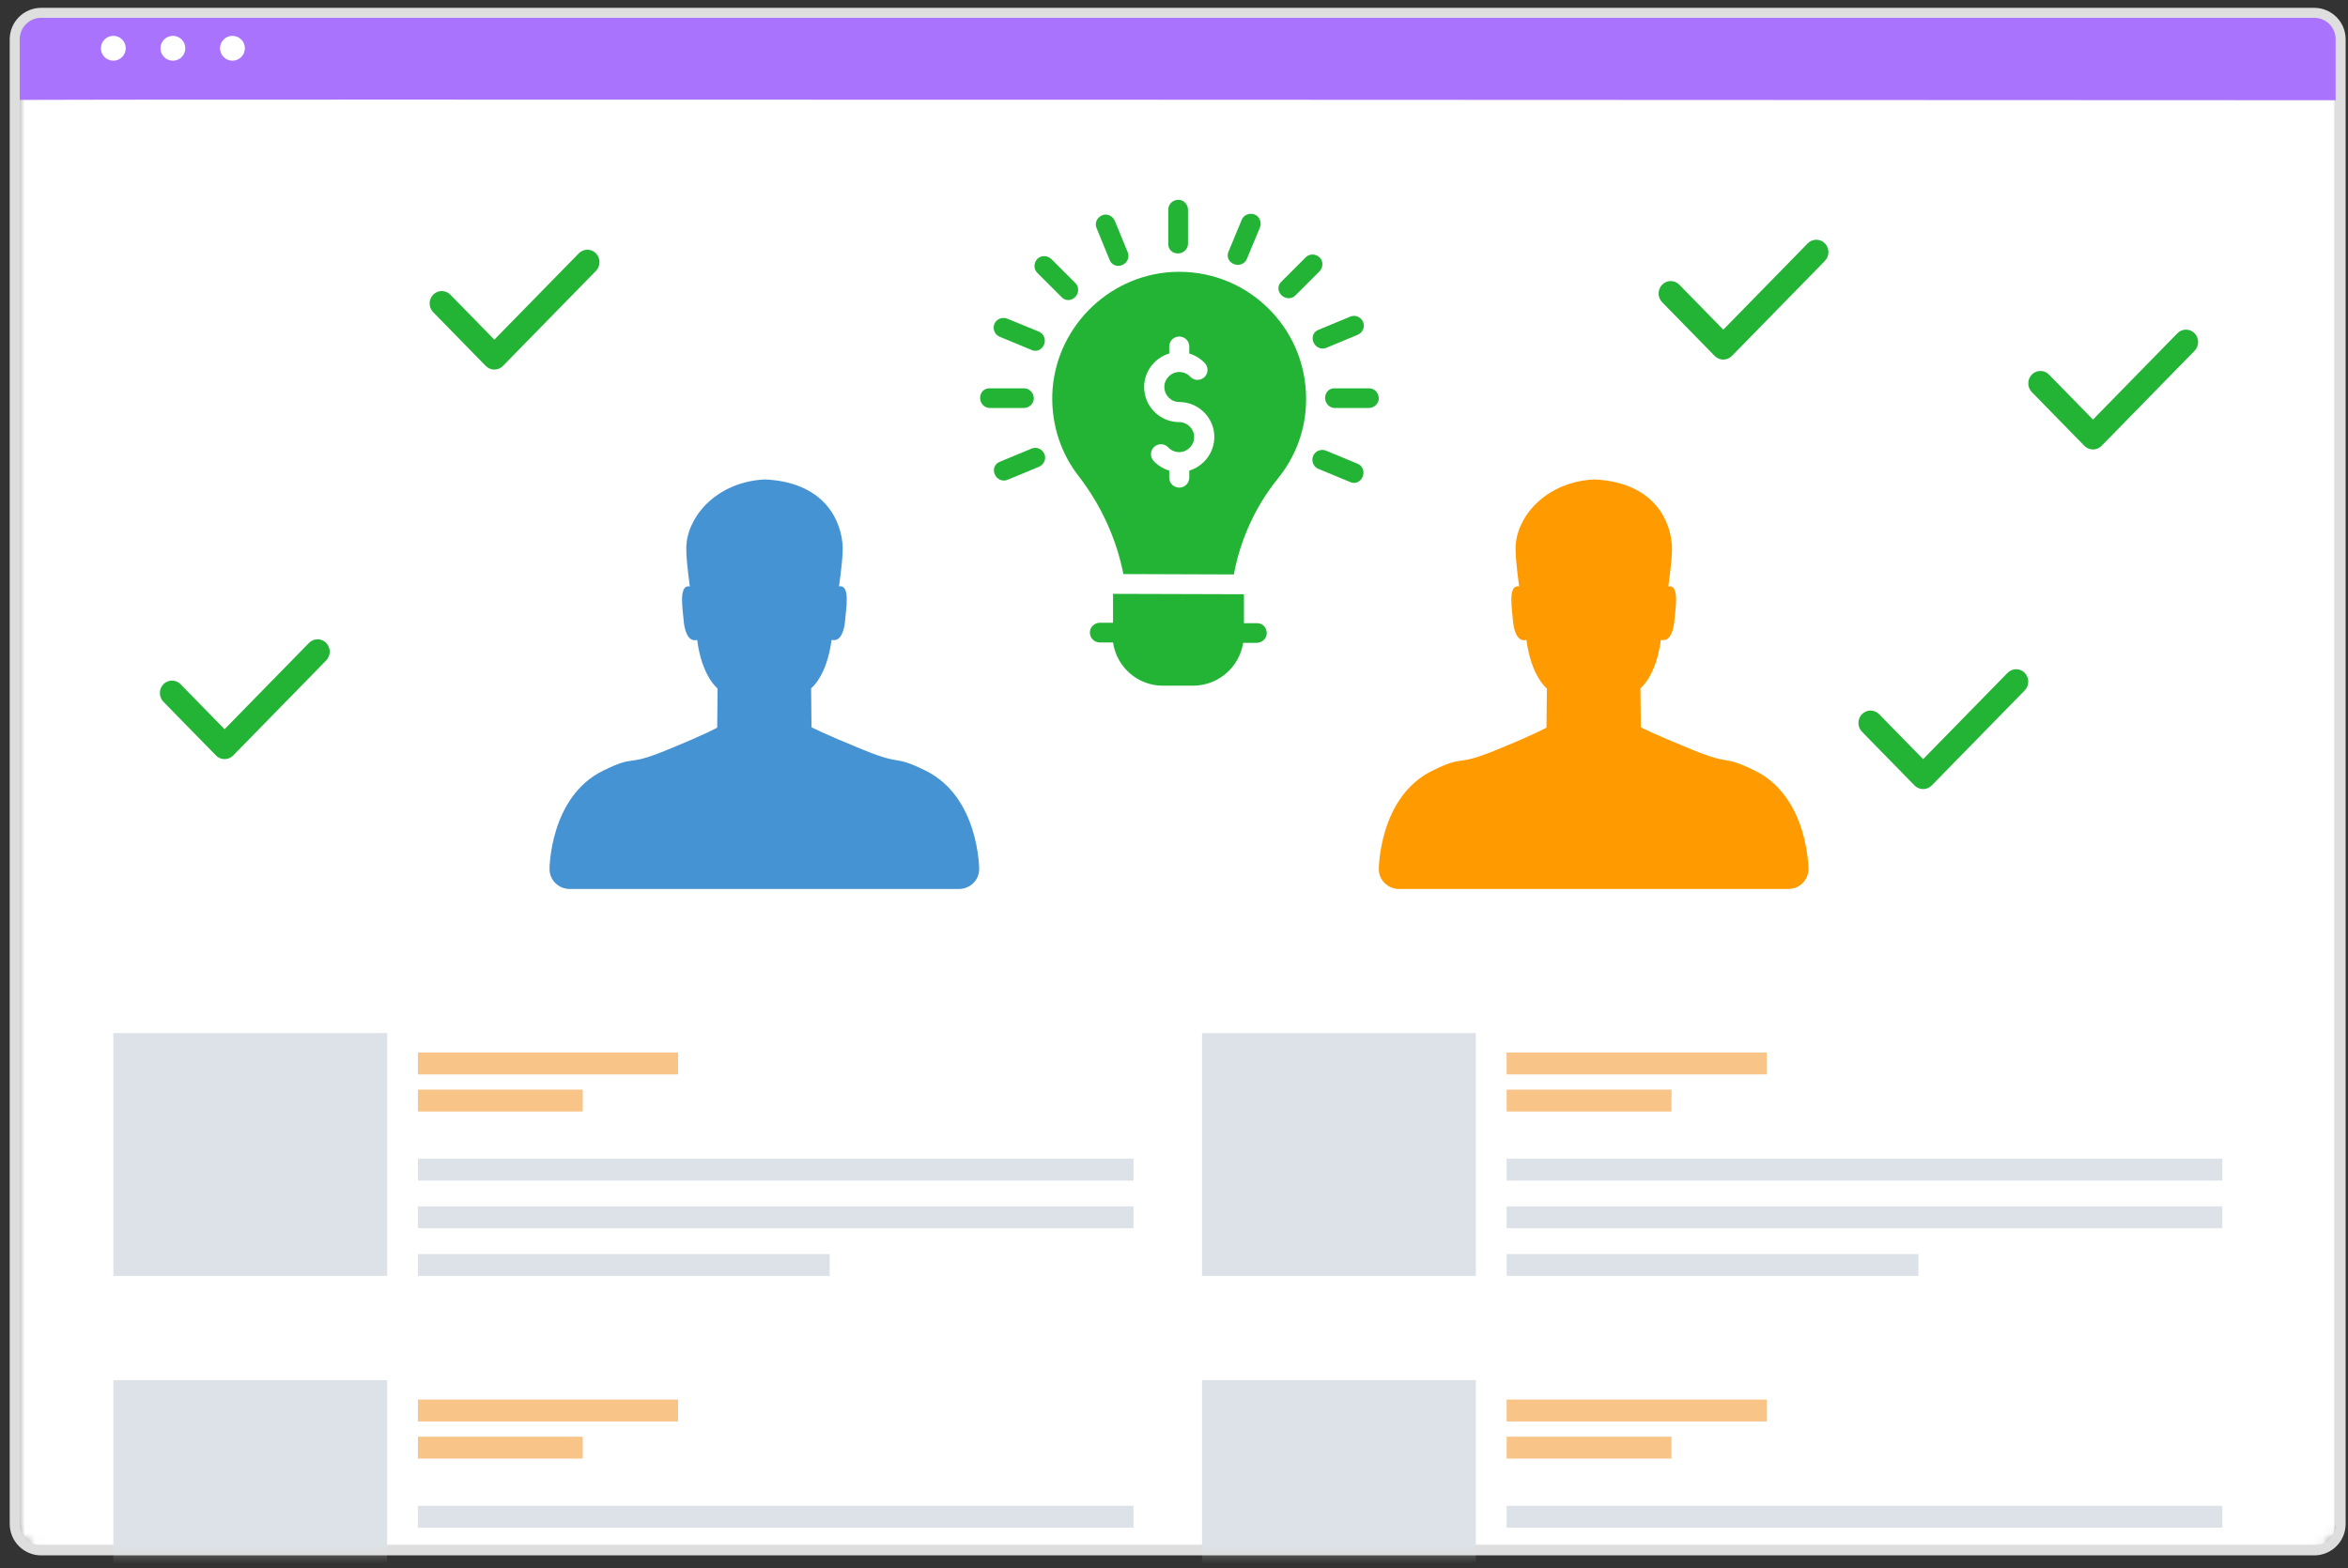 <?xml version="1.0" encoding="UTF-8"?>
<svg width="235px" height="157px" viewBox="0 0 235 157" version="1.1" xmlns="http://www.w3.org/2000/svg" xmlns:xlink="http://www.w3.org/1999/xlink">
    <rect x="0" y="0" width="235" height="157" fill="#333333" stroke="none"/>
    <title>S_collaborateshare</title>
    <defs>
        <path d="M3.12,0.24 C1.66,0.24 0.476,1.424 0.476,2.884 L0.476,2.884 L0.476,151.529 C0.476,152.989 1.66,154.173 3.12,154.173 L3.12,154.173 L230.619,154.173 C232.078,154.173 233.263,152.989 233.263,151.53 L233.263,151.53 L233.263,2.884 C233.263,1.424 232.078,0.24 230.619,0.24 L230.619,0.24" id="path-1"></path>
        <path d="M3.12,0.24 C1.66,0.24 0.476,1.424 0.476,2.884 L0.476,2.884 L0.476,151.529 C0.476,152.989 1.66,154.173 3.12,154.173 L3.12,154.173 L230.619,154.173 C232.078,154.173 233.263,152.989 233.263,151.53 L233.263,151.53 L233.263,2.884 C233.263,1.424 232.078,0.24 230.619,0.24 L230.619,0.24" id="path-3"></path>
        <path d="M3.12,0.24 C1.66,0.24 0.476,1.424 0.476,2.884 L0.476,2.884 L0.476,151.529 C0.476,152.989 1.66,154.173 3.12,154.173 L3.12,154.173 L230.619,154.173 C232.078,154.173 233.263,152.989 233.263,151.53 L233.263,151.53 L233.263,2.884 C233.263,1.424 232.078,0.24 230.619,0.24 L230.619,0.24" id="path-5"></path>
        <path d="M3.12,0.24 C1.66,0.24 0.476,1.424 0.476,2.884 L0.476,2.884 L0.476,151.529 C0.476,152.989 1.66,154.173 3.12,154.173 L3.12,154.173 L230.619,154.173 C232.078,154.173 233.263,152.989 233.263,151.53 L233.263,151.53 L233.263,2.884 C233.263,1.424 232.078,0.24 230.619,0.24 L230.619,0.24" id="path-7"></path>
        <path d="M3.12,0.24 C1.66,0.24 0.476,1.424 0.476,2.884 L0.476,2.884 L0.476,151.529 C0.476,152.989 1.66,154.173 3.12,154.173 L3.12,154.173 L230.619,154.173 C232.078,154.173 233.263,152.989 233.263,151.53 L233.263,151.53 L233.263,2.884 C233.263,1.424 232.078,0.24 230.619,0.24 L230.619,0.24 L3.12,0.24 Z" id="path-9"></path>
        <path d="M3.12,0.24 C1.66,0.24 0.476,1.424 0.476,2.884 L0.476,2.884 L0.476,151.529 C0.476,152.989 1.66,154.173 3.12,154.173 L3.12,154.173 L230.619,154.173 C232.078,154.173 233.263,152.989 233.263,151.53 L233.263,151.53 L233.263,2.884 C233.263,1.424 232.078,0.24 230.619,0.24 L230.619,0.24 L3.12,0.24 Z" id="path-11"></path>
    </defs>
    <g id="Slack" stroke="none" stroke-width="1" fill="none" fill-rule="evenodd">
        <g id="Integration-Slack-June2020-1065" transform="translate(-769, -609)">
            <g id="S_collaborateshare" transform="translate(770, 610)">
                <g id="sendautomatic">
                    <g id="Group-58" transform="translate(0, 0)">
                        <g id="Group-3" transform="translate(0, 0.044)">
                            <mask id="mask-2" fill="white">
                                <use xlink:href="#path-1"></use>
                            </mask>
                            <g id="Clip-2"></g>
                            <path d="M230.142,154.134 L2.644,154.134 C1.184,154.134 9.06976744e-05,152.949 9.06976744e-05,151.49 L9.06976744e-05,2.845 C9.06976744e-05,1.384 1.184,0.201 2.644,0.201 L230.142,0.201 C231.602,0.201 232.787,1.384 232.787,2.845 L232.787,151.49 C232.787,152.949 231.602,154.134 230.142,154.134" id="Fill-1" fill="#FFFFFF" mask="url(#mask-2)"></path>
                        </g>
                        <g id="Group-6" transform="translate(0, 0.044)" fill="#AA73FD">
                            <path d="M3.12,0.24 C1.66,0.24 0.476,1.424 0.476,2.884 L0.476,2.884 L0.476,8.838 C0.48,8.881 0.483,8.922 0.486,8.959 L0.486,8.959 C3.806,8.877 223.194,8.985 233.263,8.99 L233.263,8.99 L233.263,2.884 C233.263,2.46 233.162,2.059 232.984,1.703 L232.984,1.703 C232.789,1.391 232.552,1.098 232.281,0.829 L232.281,0.829 C231.827,0.462 231.248,0.24 230.619,0.24 L230.619,0.24 L3.12,0.24 Z" id="Fill-4"></path>
                        </g>
                        <g id="Group-31" transform="translate(0, 0.044)">
                            <g id="Group-9">
                                <mask id="mask-4" fill="white">
                                    <use xlink:href="#path-3"></use>
                                </mask>
                                <g id="Clip-8"></g>
                                <path d="M11.585,3.789 C11.585,4.475 11.028,5.032 10.342,5.032 C9.655,5.032 9.098,4.475 9.098,3.789 C9.098,3.102 9.655,2.545 10.342,2.545 C11.028,2.545 11.585,3.102 11.585,3.789" id="Fill-7" fill="#FFFFFF" mask="url(#mask-4)"></path>
                            </g>
                            <g id="Group-12">
                                <mask id="mask-6" fill="white">
                                    <use xlink:href="#path-5"></use>
                                </mask>
                                <g id="Clip-11"></g>
                                <path d="M17.547,3.789 C17.547,4.475 16.99,5.032 16.304,5.032 C15.617,5.032 15.06,4.475 15.06,3.789 C15.06,3.102 15.617,2.545 16.304,2.545 C16.99,2.545 17.547,3.102 17.547,3.789" id="Fill-10" fill="#FFFFFF" mask="url(#mask-6)"></path>
                            </g>
                            <g id="Group-15">
                                <mask id="mask-8" fill="white">
                                    <use xlink:href="#path-7"></use>
                                </mask>
                                <g id="Clip-14"></g>
                                <path d="M23.509,3.789 C23.509,4.475 22.952,5.032 22.265,5.032 C21.579,5.032 21.022,4.475 21.022,3.789 C21.022,3.102 21.579,2.545 22.265,2.545 C22.952,2.545 23.509,3.102 23.509,3.789" id="Fill-13" fill="#FFFFFF" mask="url(#mask-8)"></path>
                            </g>
                            <mask id="mask-10" fill="white">
                                <use xlink:href="#path-9"></use>
                            </mask>
                            <g id="Clip-17"></g>
                        </g>
                        <g id="Group-56" transform="translate(0, 0.044)">
                            <mask id="mask-12" fill="white">
                                <use xlink:href="#path-11"></use>
                            </mask>
                            <use id="Clip-36" stroke="#DEDEDE" xlink:href="#path-11"></use>
                            <polygon id="Fill-35" fill="#DDE2E8" mask="url(#mask-12)" points="10.341 126.695 37.747 126.695 37.747 102.38 10.341 102.38"></polygon>
                            <polygon id="Fill-37" fill="#DDE2E8" mask="url(#mask-12)" points="40.827 117.15 112.452 117.15 112.452 114.959 40.827 114.959"></polygon>
                            <polygon id="Fill-38" fill="#F8C487" mask="url(#mask-12)" points="40.827 110.234 57.326 110.234 57.326 108.044 40.827 108.044"></polygon>
                            <polygon id="Fill-39" fill="#F8C487" mask="url(#mask-12)" points="40.827 106.517 66.866 106.517 66.866 104.327 40.827 104.327"></polygon>
                            <polygon id="Fill-40" fill="#DDE2E8" mask="url(#mask-12)" points="40.827 121.923 112.452 121.923 112.452 119.733 40.827 119.733"></polygon>
                            <polygon id="Fill-41" fill="#DDE2E8" mask="url(#mask-12)" points="40.827 126.695 82.04 126.695 82.04 124.504 40.827 124.504"></polygon>
                            <polygon id="Fill-42" fill="#DDE2E8" mask="url(#mask-12)" points="119.308 126.695 146.714 126.695 146.714 102.38 119.308 102.38"></polygon>
                            <polygon id="Fill-43" fill="#DDE2E8" mask="url(#mask-12)" points="149.793 117.15 221.419 117.15 221.419 114.959 149.793 114.959"></polygon>
                            <polygon id="Fill-44" fill="#F8C487" mask="url(#mask-12)" points="149.794 110.234 166.293 110.234 166.293 108.044 149.794 108.044"></polygon>
                            <polygon id="Fill-45" fill="#F8C487" mask="url(#mask-12)" points="149.793 106.517 175.832 106.517 175.832 104.327 149.793 104.327"></polygon>
                            <polygon id="Fill-46" fill="#DDE2E8" mask="url(#mask-12)" points="149.793 121.923 221.419 121.923 221.419 119.733 149.793 119.733"></polygon>
                            <polygon id="Fill-47" fill="#DDE2E8" mask="url(#mask-12)" points="149.794 126.695 191.007 126.695 191.007 124.504 149.794 124.504"></polygon>
                            <polygon id="Fill-48" fill="#DDE2E8" mask="url(#mask-12)" points="10.341 161.442 37.747 161.442 37.747 137.129 10.341 137.129"></polygon>
                            <polygon id="Fill-49" fill="#DDE2E8" mask="url(#mask-12)" points="40.827 151.898 112.452 151.898 112.452 149.707 40.827 149.707"></polygon>
                            <polygon id="Fill-50" fill="#F8C487" mask="url(#mask-12)" points="40.827 144.982 57.326 144.982 57.326 142.792 40.827 142.792"></polygon>
                            <polygon id="Fill-51" fill="#F8C487" mask="url(#mask-12)" points="40.827 141.264 66.866 141.264 66.866 139.074 40.827 139.074"></polygon>
                            <polygon id="Fill-52" fill="#DDE2E8" mask="url(#mask-12)" points="119.308 161.442 146.714 161.442 146.714 137.129 119.308 137.129"></polygon>
                            <polygon id="Fill-53" fill="#DDE2E8" mask="url(#mask-12)" points="149.793 151.898 221.419 151.898 221.419 149.707 149.793 149.707"></polygon>
                            <polygon id="Fill-54" fill="#F8C487" mask="url(#mask-12)" points="149.794 144.982 166.293 144.982 166.293 142.792 149.794 142.792"></polygon>
                            <polygon id="Fill-55" fill="#F8C487" mask="url(#mask-12)" points="149.793 141.264 175.832 141.264 175.832 139.074 149.793 139.074"></polygon>
                        </g>
                    </g>
                    <g id="checkmarks" transform="translate(15, 23)" fill="#23B436">
                        <path d="M186.645,45.119 L186.645,45.119 L177.335,54.637 C177.115,54.861 176.812,55 176.476,55 C176.141,55 175.837,54.861 175.618,54.637 L170.356,49.257 C170.136,49.033 170,48.722 170,48.379 C170,47.694 170.544,47.138 171.214,47.138 C171.55,47.138 171.853,47.277 172.073,47.502 L176.476,52.003 L184.927,43.364 C185.147,43.139 185.451,43 185.786,43 C186.456,43 187,43.556 187,44.241 C187,44.584 186.864,44.895 186.645,45.119" id="Fill-1"></path>
                        <path d="M203.645,11.119 L203.645,11.119 L194.335,20.637 C194.115,20.861 193.812,21 193.476,21 C193.141,21 192.837,20.861 192.618,20.637 L187.356,15.257 C187.136,15.033 187,14.722 187,14.379 C187,13.694 187.544,13.138 188.214,13.138 C188.55,13.138 188.853,13.277 189.073,13.502 L193.476,18.003 L201.927,9.364 C202.147,9.139 202.451,9 202.786,9 C203.456,9 204,9.556 204,10.241 C204,10.584 203.864,10.895 203.645,11.119" id="Fill-1"></path>
                        <path d="M166.645,2.119 L166.645,2.119 L157.335,11.637 C157.115,11.861 156.812,12 156.476,12 C156.141,12 155.837,11.861 155.618,11.637 L150.356,6.257 C150.136,6.033 150,5.722 150,5.379 C150,4.694 150.544,4.138 151.214,4.138 C151.55,4.138 151.853,4.277 152.073,4.502 L156.476,9.003 L164.927,0.364 C165.147,0.139 165.451,0 165.786,0 C166.456,0 167,0.556 167,1.241 C167,1.584 166.864,1.895 166.645,2.119" id="Fill-1"></path>
                        <path d="M16.645,42.119 L16.645,42.119 L7.335,51.637 C7.115,51.861 6.812,52 6.476,52 C6.141,52 5.837,51.861 5.618,51.637 L0.356,46.257 C0.136,46.033 0,45.722 0,45.379 C0,44.694 0.544,44.138 1.214,44.138 C1.55,44.138 1.853,44.277 2.073,44.502 L6.476,49.003 L14.927,40.364 C15.147,40.139 15.451,40 15.786,40 C16.456,40 17,40.556 17,41.241 C17,41.584 16.864,41.895 16.645,42.119" id="Fill-1"></path>
                        <path d="M43.645,3.119 L43.645,3.119 L34.335,12.637 C34.115,12.861 33.812,13 33.476,13 C33.141,13 32.837,12.861 32.618,12.637 L27.356,7.257 C27.136,7.033 27,6.722 27,6.379 C27,5.694 27.544,5.138 28.214,5.138 C28.55,5.138 28.853,5.277 29.073,5.502 L33.476,10.003 L41.927,1.364 C42.147,1.139 42.451,1 42.786,1 C43.456,1 44,1.556 44,2.241 C44,2.584 43.864,2.895 43.645,3.119" id="Fill-1"></path>
                    </g>
                    <path d="M96.999,86.011 C96.999,86.013 96.999,86.015 96.999,86.016 C96.999,87.112 96.096,88 94.983,88 L56.016,88 C54.904,88 54.001,87.112 54.001,86.016 C54.001,86.015 54.001,86.013 54.001,86.011 L54,86.011 C54,86.011 54,78.781 59.367,76.152 C62.763,74.489 61.455,75.839 65.624,74.137 C69.793,72.437 70.781,71.845 70.781,71.845 L70.82,67.927 C70.82,67.927 69.258,66.751 68.774,63.064 C67.796,63.343 67.474,61.935 67.416,61.039 C67.364,60.174 66.85,57.471 68.042,57.715 C67.799,55.91 67.624,54.282 67.71,53.42 C68.009,50.394 70.97,47.231 75.532,47 C80.897,47.23 83.023,50.391 83.321,53.417 C83.408,54.28 83.217,55.909 82.973,57.71 C84.165,57.47 83.646,60.169 83.589,61.034 C83.536,61.93 83.206,63.332 82.232,63.055 C81.744,66.741 80.183,67.907 80.183,67.907 L80.22,71.806 C80.22,71.806 81.207,72.36 85.376,74.06 C89.545,75.762 88.237,74.489 91.634,76.153 C97,78.781 97,86.011 97,86.011 L96.999,86.011 Z" id="Fill-1" fill="#4693D4"></path>
                    <path d="M179.999,86.011 C179.999,86.013 179.999,86.015 179.999,86.016 C179.999,87.112 179.096,88 177.983,88 L139.016,88 C137.904,88 137.001,87.112 137.001,86.016 C137.001,86.015 137.001,86.013 137.001,86.011 L137,86.011 C137,86.011 137,78.781 142.367,76.152 C145.763,74.489 144.455,75.839 148.624,74.137 C152.793,72.437 153.781,71.845 153.781,71.845 L153.82,67.927 C153.82,67.927 152.258,66.751 151.774,63.064 C150.796,63.343 150.474,61.935 150.416,61.039 C150.364,60.174 149.85,57.471 151.042,57.715 C150.799,55.91 150.624,54.282 150.71,53.42 C151.009,50.394 153.97,47.231 158.532,47 C163.897,47.23 166.023,50.391 166.321,53.417 C166.408,54.28 166.217,55.909 165.973,57.71 C167.165,57.47 166.646,60.169 166.589,61.034 C166.536,61.93 166.206,63.332 165.232,63.055 C164.744,66.741 163.183,67.907 163.183,67.907 L163.22,71.806 C163.22,71.806 164.207,72.36 168.376,74.06 C172.545,75.762 171.237,74.489 174.634,76.153 C180,78.781 180,86.011 180,86.011 L179.999,86.011 Z" id="Fill-1" fill="#FF9A00"></path>
                </g>
                <g id="lightbulb" transform="translate(97, 19)" fill="#23B436" fill-rule="nonzero">
                    <g id="Group">
                        <path d="M5.259,24.905 L2.114,26.209 C1.567,26.398 1.338,26.955 1.557,27.483 C1.766,27.98 2.333,28.249 2.831,28.04 L5.975,26.736 C6.473,26.527 6.741,25.96 6.532,25.463 C6.323,24.965 5.766,24.697 5.259,24.905 Z" id="Path"></path>
                        <path d="M33.458,14.269 C33.667,14.766 34.234,15.035 34.731,14.826 L37.876,13.522 C38.373,13.313 38.642,12.746 38.433,12.249 C38.224,11.751 37.657,11.483 37.159,11.692 L34.015,12.995 C33.468,13.174 33.239,13.731 33.458,14.269 Z" id="Path"></path>
                        <path d="M5.468,19.881 C5.468,19.343 5.04,18.876 4.502,18.876 L1.1,18.876 C0.522,18.836 0.095,19.264 0.095,19.841 C0.095,20.378 0.522,20.846 1.06,20.846 L4.463,20.846 C5,20.846 5.468,20.428 5.468,19.881 Z" id="Path"></path>
                        <path d="M39.03,18.876 L35.627,18.876 C35.05,18.836 34.622,19.264 34.622,19.841 C34.622,20.378 35.05,20.846 35.587,20.846 L38.99,20.846 C39.527,20.846 39.995,20.418 39.995,19.881 C39.995,19.343 39.577,18.876 39.03,18.876 Z" id="Path"></path>
                        <path d="M31.647,9.582 L34.055,7.174 C34.433,6.796 34.463,6.159 34.085,5.781 C33.706,5.403 33.07,5.373 32.692,5.751 L30.284,8.159 C29.846,8.537 29.846,9.144 30.254,9.552 C30.642,9.94 31.269,9.97 31.647,9.582 Z" id="Path"></path>
                        <path d="M25.488,6.438 C25.985,6.647 26.582,6.428 26.791,5.93 L28.095,2.786 C28.303,2.289 28.085,1.692 27.587,1.483 C27.09,1.274 26.493,1.493 26.284,1.99 L24.98,5.134 C24.721,5.662 24.95,6.209 25.488,6.438 Z" id="Path"></path>
                        <path d="M19.896,5.373 C20.433,5.373 20.9,4.945 20.9,4.408 L20.9,1.005 C20.9,0.468 20.473,0 19.935,0 C19.398,0 18.93,0.428 18.93,0.965 L18.93,4.368 C18.891,4.945 19.308,5.373 19.896,5.373 Z" id="Path"></path>
                        <path d="M13.04,5.98 C13.229,6.527 13.786,6.756 14.313,6.537 C14.811,6.328 15.08,5.761 14.871,5.264 L13.577,2.109 C13.368,1.612 12.801,1.343 12.303,1.552 C11.806,1.761 11.537,2.328 11.746,2.826 L13.04,5.98 Z" id="Path"></path>
                        <path d="M8.214,9.711 C8.592,10.149 9.199,10.149 9.607,9.741 C9.985,9.363 10.015,8.726 9.637,8.348 L7.229,5.94 C6.851,5.562 6.214,5.532 5.836,5.91 C5.458,6.289 5.428,6.925 5.806,7.303 L8.214,9.711 Z" id="Path"></path>
                        <path d="M37.876,26.428 L34.731,25.124 C34.234,24.915 33.637,25.134 33.428,25.632 C33.219,26.129 33.438,26.726 33.935,26.935 L37.08,28.239 C37.597,28.498 38.154,28.269 38.383,27.731 C38.592,27.224 38.383,26.627 37.876,26.428 Z" id="Path"></path>
                        <path d="M2.045,13.711 L5.189,15.015 C5.706,15.274 6.264,15.045 6.493,14.507 C6.701,14.01 6.483,13.413 5.985,13.204 L2.831,11.91 C2.333,11.701 1.736,11.92 1.527,12.418 C1.318,12.915 1.547,13.502 2.045,13.711 Z" id="Path"></path>
                        <path d="M27.816,42.388 L26.502,42.388 L26.502,39.493 L13.398,39.453 L13.398,42.348 L12.085,42.348 C11.547,42.348 11.08,42.776 11.08,43.313 C11.08,43.851 11.507,44.318 12.045,44.318 L13.358,44.318 L13.398,44.318 C13.746,46.756 15.836,48.647 18.383,48.647 L21.398,48.647 C23.945,48.647 26.035,46.786 26.423,44.358 C26.463,44.358 26.463,44.358 26.463,44.358 L27.776,44.358 C28.313,44.358 28.781,43.93 28.781,43.393 C28.781,42.806 28.353,42.388 27.816,42.388 Z" id="Path"></path>
                    </g>
                    <path d="M19.269,7.234 C12.771,7.622 7.517,12.995 7.318,19.532 C7.239,22.587 8.204,25.413 9.945,27.652 C12.184,30.547 13.736,33.92 14.433,37.473 L25.488,37.512 C26.144,34.03 27.617,30.746 29.856,27.96 C31.637,25.791 32.722,23.015 32.722,19.99 C32.761,12.687 26.652,6.806 19.269,7.234 Z M21.03,27.114 L21.03,27.811 C21.03,28.368 20.582,28.816 20.025,28.816 C19.468,28.816 19.02,28.368 19.02,27.811 L19.02,27.114 C18.433,26.935 17.896,26.607 17.468,26.159 C17.09,25.751 17.109,25.124 17.507,24.746 C17.915,24.368 18.542,24.388 18.92,24.786 C19.209,25.095 19.597,25.264 20.015,25.264 C20.841,25.264 21.517,24.587 21.517,23.761 C21.517,22.935 20.841,22.259 20.015,22.259 C18.085,22.259 16.512,20.687 16.512,18.756 C16.512,17.174 17.567,15.831 19.02,15.393 L19.02,14.697 C19.02,14.139 19.468,13.692 20.025,13.692 C20.582,13.692 21.03,14.139 21.03,14.697 L21.03,15.393 C21.617,15.572 22.154,15.9 22.582,16.348 C22.96,16.756 22.94,17.383 22.542,17.761 C22.134,18.139 21.507,18.119 21.129,17.721 C20.841,17.413 20.453,17.244 20.035,17.244 C19.209,17.244 18.532,17.92 18.532,18.746 C18.532,19.572 19.209,20.249 20.035,20.249 C21.965,20.249 23.537,21.821 23.537,23.751 C23.527,25.333 22.473,26.677 21.03,27.114 Z" id="Shape"></path>
                </g>
            </g>
        </g>
    </g>
</svg>